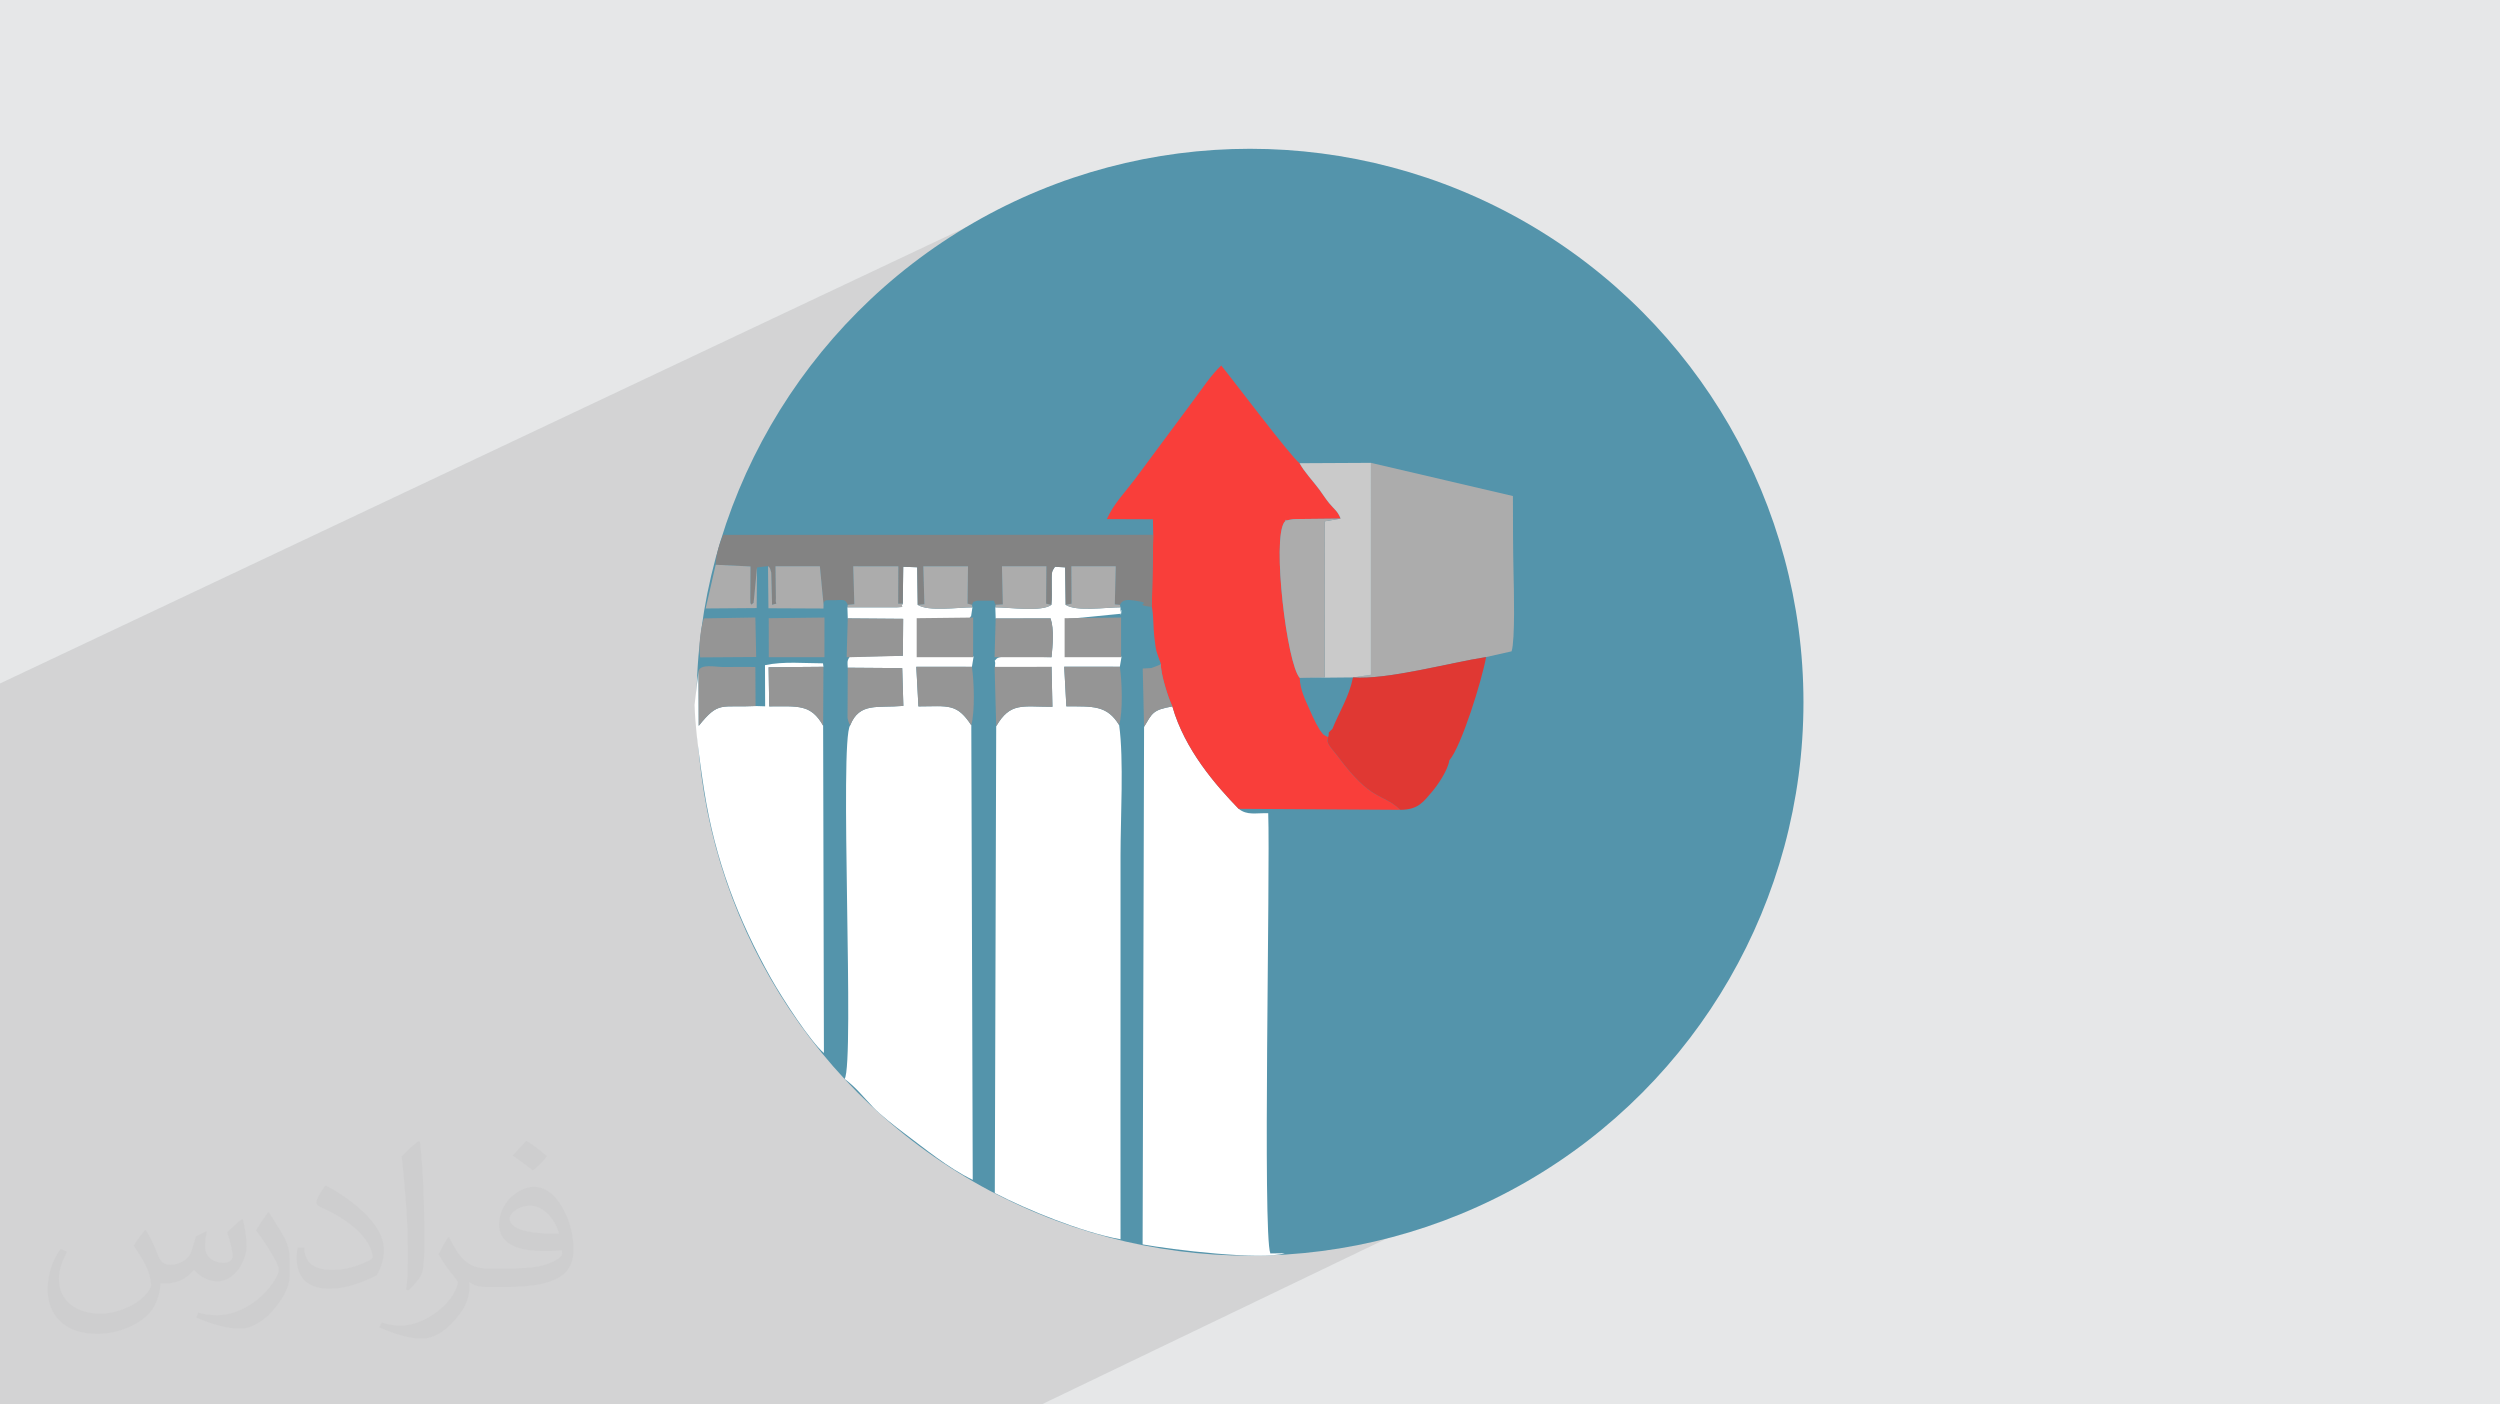 <?xml version="1.0" encoding="UTF-8"?>
<!DOCTYPE svg PUBLIC "-//W3C//DTD SVG 1.0//EN" "http://www.w3.org/TR/2001/REC-SVG-20010904/DTD/svg10.dtd">
<!-- Creator: CorelDRAW -->
<svg xmlns="http://www.w3.org/2000/svg" xml:space="preserve" width="94.192mm" height="52.917mm" version="1.0" style="shape-rendering:geometricPrecision; text-rendering:geometricPrecision; image-rendering:optimizeQuality; fill-rule:evenodd; clip-rule:evenodd"
viewBox="0 0 9404.92 5283.66"
 xmlns:xlink="http://www.w3.org/1999/xlink"
 xmlns:xodm="http://www.corel.com/coreldraw/odm/2003">
 <defs>
  <style type="text/css">
   <![CDATA[
    .fil3 {fill:#5494AB}
    .fil7 {fill:#838383}
    .fil10 {fill:#959595}
    .fil6 {fill:#ACACAC}
    .fil8 {fill:#CACACA}
    .fil9 {fill:#E03833}
    .fil5 {fill:#F93E3A}
    .fil4 {fill:white}
    .fil2 {fill:#373435;fill-opacity:0.031}
    .fil1 {fill:#2B2A29;fill-opacity:0.102}
    .fil0 {fill:#E6E7E8}
   ]]>
  </style>
 </defs>
 <g id="Layer_x0020_1">
  <polygon class="fil0" points="-0,0 9404.92,0 9404.92,5283.66 -0,5283.66 "/>
  <polygon class="fil1" points="5558.94,3570.18 5957.14,4303.57 3917.97,5283.66 -0,5283.66 -0,2571.17 4007.12,678.67 "/>
  <path class="fil2" d="M548.54 4627.69c17.95,27.21 29.6,53.36 40.96,82.43 8.45,16.91 12.93,48.09 52.57,48.09 11.61,0 28.28,-3.42 43.06,-11.61 16.63,-8.73 29.32,-21.94 35.94,-42l15.85 -53.36 38.57 -19.02 2.64 2.64c-5.27,20.09 -6.59,39.36 -6.59,54.43 0,44.63 38.57,61.56 69.22,61.56 17.95,0 34.09,-8.73 34.09,-25.11 0,-21.13 -8.98,-57.06 -20.62,-89.29 17.95,-17.95 35.94,-35.94 56.53,-50.47l3.17 1.6c8.98,38.04 14,75.56 14,100.66 0,24.57 -10.83,51.79 -19.81,69.49 -18.49,34.87 -51.25,62.62 -90.87,62.62 -30.1,0 -63.65,-15.07 -86.66,-43.06l-1.32 0c-21.66,26.96 -55.22,51.25 -108.86,51.25l-16.63 0c-2.64,35.41 -10.29,60.49 -21.94,82.95 -31.95,62.34 -126.81,106.47 -216.1,106.47 -124.17,0 -186.51,-71.59 -186.51,-166.96 0,-58.91 19.27,-113.6 48.88,-152.42l24.29 10.04c-18.49,35.41 -30.91,68.68 -30.91,101.45 0,89.29 72.66,131.83 156.4,131.83 77.68,0 173.83,-49.41 191.28,-106.72 -6.59,-62.62 -30.1,-91.93 -66.04,-148.99 10.83,-19.02 24.83,-38.04 42.28,-58.38l3.17 0 0 0 0 0 -0.02 -0.09zm1432.13 -336.04c26.15,16.39 51.79,35.66 76.87,57.85 -14,19.81 -31.45,37.79 -53.11,53.64 -25.11,-20.34 -50.19,-37.79 -75.84,-56.27 17.42,-19.55 34.62,-38.29 52.04,-55.22l0 0 0 0 0 0 0 0 0 0 0.03 0zm13.47 244.11c-42.28,0 -76.87,27.75 -76.87,48.34 0,44.13 84.53,57.85 185.72,57.31 -12.68,-51.79 -57.06,-105.68 -108.86,-105.68l0.01 0.03zm-94.86 236.19c54.96,0 103.04,-1.6 139.74,-10.83 40.96,-10.29 75.56,-30.91 75.56,-45.17 0,-3.7 0,-8.19 -1.32,-11.89 -22.98,2.11 -49.41,2.11 -72.38,2.11 -74.49,0 -131.55,-16.91 -154.02,-58.66 -5.55,-11.61 -9.51,-24.57 -9.51,-39.36 0,-40.43 17.42,-79.79 48.09,-107 25.61,-22.45 53.89,-36.44 82.67,-36.44 52.04,0 93.51,41.75 122.57,107.54 15.85,35.94 26.68,77.4 26.68,129.72 0,34.87 -9.51,64.19 -31.17,85.85 -40.43,39.11 -114.92,53.89 -229.04,53.89l-51.79 0 0 0 -13.47 0c-28.28,0 -48.62,-5.02 -64.72,-17.42l-2.64 0c0.79,6.59 1.32,12.93 1.32,19.02 0,25.61 -8.45,58.38 -25.61,84.53 -50.72,75.3 -105.68,108.04 -153.24,108.04 -48.09,0 -107,-18.49 -160.11,-42.54l9.51 -18.49c17.17,7.13 40.96,11.89 73.7,11.89 85.85,0 198.66,-82.43 212.66,-163 -3.17,-6.59 -8.98,-15.32 -17.17,-24.57 -25.11,-29.85 -40.96,-54.68 -55.75,-80.83 12.68,-25.11 24.29,-45.17 35.13,-63.4l4.49 -0.53c36.72,74.77 69.99,117.55 144.23,117.55l11.61 0 0 0 53.89 0 0 0 0 0 0 0 0 0 0 0 0.09 0.01zm-371.98 79c6.34,-34.34 6.87,-72.91 6.87,-108.86l0 -53.36c0,-99.6 -12.68,-244.36 -22.98,-338.68 17.95,-19.27 43.06,-42 62.87,-57.31l5.81 1.6c13.47,118.62 16.63,256 16.63,383.06 0,33.3 -1.32,65.79 -4.49,89.55 -1.85,30.1 -19.27,52.83 -56.53,87.7l-8.19 -3.7zm-382.8 -157.19c1.85,46.77 24.83,83.49 105.15,83.49 49.93,0 92.19,-12.93 138.96,-35.13 8.45,-3.7 12.93,-8.73 12.93,-12.93 0,-29.32 -22.45,-68.15 -60.23,-103.55 -36.72,-33.3 -85.34,-62.62 -130.76,-82.18 -15.6,-6.59 -20.62,-13.47 -20.62,-20.09 0,-13.47 17.95,-41.75 32.77,-62.09l5.02 -0.53c52.04,27.21 110.17,67.64 153.24,112.53 39.11,41.47 63.4,83.49 63.4,129.19 0,33.81 -10.29,65.51 -26.96,95.11 -57.06,28.79 -117.83,50.72 -178.06,50.72 -73.17,0 -123.1,-34.34 -123.1,-114.92 0,-8.73 0,-22.19 3.17,-39.64l25.11 0 0 0 0 0 0 0 0 0 0 0 -0.02 0zm-132.37 -132.9l45.45 73.45c16.63,27.21 32.23,56.81 32.23,103.55l0 59.7c0,48.34 -30.91,100.13 -80.83,151.38 -39.11,34.62 -73.7,49.41 -105.68,49.41 -47.55,0 -101.98,-14.79 -164.85,-41.75l7.13 -18.49c19.81,5.27 42.79,9.77 71.06,9.77 90.36,-0.53 182.8,-66.57 225.08,-147.15 5.02,-9.26 6.87,-17.95 6.87,-24.04 0,-9.26 -5.02,-19.55 -8.98,-28.79 -22.98,-43.31 -48.62,-82.95 -76.87,-119.68 14.79,-23.25 29.6,-45.7 45.7,-67.9l3.7 0.53 0 0 0 0 0 0 0 0 0 0 -0.02 0.01z"/>
  <circle class="fil3" cx="4702.46" cy="2641.83" r="2082.1"/>
  <path class="fil4" d="M3955.22 2275.41c-36.72,27.54 -156.57,9.53 -210.94,9.35l1.41 41.88 206.52 -0.24c13.93,42.75 7.97,100.23 3.58,145.98l-163.48 -3.72c-45.51,3.2 -40.58,8.13 -50.19,17 10.35,29.23 -32.99,29.58 99.59,27.79 37.43,-0.5 78.57,3.24 114.16,-4.86l3.34 150.37c-113.76,0 -158.48,-18.24 -211.53,73.3l-5.28 1755.78c119.88,62.36 325.54,147.28 472.99,174.17 -0.57,-321.94 -0.05,-643.95 -0.05,-965.9 0,-159.47 0,-318.94 0,-478.4 0,-139.8 12.86,-360.15 -5.14,-490.08 -45.7,-75.56 -98.74,-70.11 -198.63,-70.63l-8.08 -148.93 209.28 0.09 6.44 -38.11 -211.54 -1.28 0.01 -139.57 206.8 -20.26c8.51,-50.38 0.69,49.16 0.61,-24.37 -56.49,0.18 -165.36,16.72 -206.16,-9.35l-1.94 -141.03 -38.31 -2.17c-13.28,19.49 -12.39,17.51 -12.19,70.14 0.11,26.14 1.11,46.95 -1.27,73.05z"/>
  <path class="fil4" d="M4303.97 2734.29l-5.51 1947.06c107.97,19.54 445.97,61.03 535.05,33.31l-54.48 0.75c-29.52,-72.85 -0.13,-1434.85 -8.04,-1656.08 -47.75,-1.45 -78.77,8.99 -111.28,-16.56 -84.32,-87.21 -202.9,-221.73 -249.31,-385.25 -74.98,13.12 -75.59,25.76 -106.43,76.77z"/>
  <path class="fil5" d="M4338.36 2011.91l-5.27 271.72c6.29,23.82 5.4,78.25 9.11,109.82 7.27,62.1 6.45,52.38 25.37,104.68 -2.98,31.28 27.23,128.54 42.84,159.38 46.41,163.51 164.99,298.04 249.31,385.25l608.21 3.78c-69.8,-65.38 -106.76,-27.73 -234.66,-200.37 -24.08,-32.53 -47.39,-49.62 -36.82,-72.96 -22.35,-11 -16.41,-7.89 -30.51,-25.73 -0.69,-0.88 -14.19,-24.51 -14.31,-24.75 -10.3,-19.63 -16.86,-34.98 -24.91,-53.12 -17.35,-39.1 -35.79,-75.23 -37.16,-119.27 -48.36,-52.19 -104.5,-520.86 -58.02,-585.81 21.02,-18.91 -15.65,-0.18 18.78,-8.89 9.85,-2.49 15.27,-2.49 25.52,-2.99l167.67 -1.72c-11.93,-29.22 -22.67,-33.28 -43.02,-57.84 -12.67,-15.28 -25.61,-35.75 -36.81,-50.89 -24.39,-32.97 -57.52,-67.44 -74.68,-99.6 -30.74,-21.58 -251.87,-315.41 -294.81,-367.61 -38.86,36.47 -71.59,87.32 -107.32,134.93l-216.35 291.53c-40.15,53.31 -81.34,94.46 -106.62,151.39l173.42 0.65 1.08 58.42z"/>
  <path class="fil4" d="M3396.22 2270.91c-12.03,15.95 15.11,10.97 -23.1,13.91l-185.21 0.04 1.36 41.53 208.41 1.65 -1.09 138.93 -199.22 3.19c-12.2,16.01 -8.86,23.02 -8.18,41.75l204.93 1.5 4.3 142.11c-97.79,8.64 -164.87,-14.58 -200.12,73.15 -41.41,57.65 17.28,1267.94 -20.74,1330.24 44.42,33.6 64.83,61.64 107.18,106.46 26.08,27.63 81.84,71.49 117.12,97.84 76.14,56.84 165.22,130.89 257.52,175.36l-5.36 -1710.14c-54.86,-83.87 -87.09,-71.37 -198.98,-70.99l-8.01 -148.93 209.24 0.09 6.36 -38.63 -211.49 -0.98 0.01 -139.59 195.32 -3.1c2.14,-3.15 6.29,-9.36 6.72,-8.06l5.02 -33.37c-56.43,0.08 -165.35,16.53 -205.82,-9.46l-1.94 -141.39 -52.52 -1.81 -1.75 138.7z"/>
  <path class="fil4" d="M2842.48 2656.08c-131.43,6.66 -137.89,-20.15 -213.93,74.52l-0.72 -205.85 -14.88 126.9c1.01,35.14 4.53,81.23 8.46,116.7 6.73,60.95 17.81,142.63 27.95,206.72 41.1,259.82 126.99,484.7 251.42,705.4 44.5,78.91 148.77,238.66 198.78,281.05l-2.95 -1231.55c-46.01,-81.65 -93.84,-72.63 -202.87,-72.57l-2.27 -147.23 206.31 -1.71 -1.67 -13.01c-70.1,0 -146.36,-8.25 -218.24,6.85l0.6 154.87 -36 -1.1z"/>
  <path class="fil6" d="M5089.91 2548.38c130.04,9.65 361.8,-55.18 500.72,-76.54l95.84 -21.54c13.88,-41.05 8.55,-242.8 7.53,-286.64 -2.25,-97.48 -2.26,-197.94 -2.47,-297.57l-534.22 -124.88 -0.01 797.3 -67.4 9.87z"/>
  <path class="fil7" d="M2692.34 2124.64l130.9 6.36 -0.67 119.18c1.14,24.6 -1.5,14.28 3.8,24.52 13.42,-12.71 6.17,2.17 10.4,-24.49l11.13 -115.3 41.31 -5.4c8.26,10.02 4.73,-0.92 12.19,24.53l3.07 121.36c27.15,-9.07 10.91,4.32 14.42,-24.57l-1.53 -120.53 166.96 0.08 13.86 144.63c2.16,-23.16 10.74,-15.54 40.79,-16.98 36.97,-1.79 41,-3.65 50.27,17.37l24.71 -2.38 -4.17 -142.64 169.73 0.12 -0.59 140.38 17.28 0.03 1.75 -138.7 52.52 1.81 1.94 141.39 25.13 -2.32 -4.05 -142.7 168.11 0 -1.78 140.49 16.83 4.69c7.48,-17.42 0.89,-8.52 19.12,-15.82l29.29 0.06c49.79,1.22 27.39,-5.81 40.63,15.45l26.93 -1.56 -3.32 -143.31 167.2 -0.11 -1.08 140.61 19.8 4.52c2.38,-26.1 1.38,-46.91 1.27,-73.05 -0.2,-52.63 -1.09,-50.65 12.19,-70.14l38.31 2.17 1.94 141.03 22.31 -4.52 -0.85 -140.57 167.07 0.07 -3.6 143.23 19.48 1.95c8.48,-20.77 28.43,-20.32 56.41,-16.09 80.25,12.11 -19.48,13.3 63.34,24.15l5.27 -271.72 -1617.52 0.28c-14.58,32.6 -27.36,72.93 -28.5,112.45z"/>
  <path class="fil8" d="M5043.48 1950.95l-59.38 10.18 -0.37 586.47 -94.2 2.75 200.38 -1.97 67.4 -9.87 0.01 -797.3 -268.35 1.4c17.15,32.16 50.28,66.63 74.68,99.6 11.2,15.15 24.14,35.62 36.81,50.89 20.36,24.56 31.09,28.63 43.02,57.84z"/>
  <path class="fil9" d="M5089.91 2548.38c-15.04,74.25 -51,127.75 -77.42,193.6 -22.75,22.5 -9.16,6.69 -16.06,31.24 -10.56,23.33 12.74,40.43 36.83,72.95 127.9,172.65 164.85,135 234.66,200.38 68.39,-0.4 87.56,-30.87 120.16,-69.01 20.45,-23.91 59.41,-80.95 64.31,-117.43 44.96,-50.98 123.01,-301.9 138.23,-388.28 -138.92,21.37 -370.68,86.2 -500.72,76.55z"/>
  <path class="fil6" d="M4889.54 2550.35l94.2 -2.75 0.37 -586.47 59.38 -10.18 -167.67 1.72c-10.25,0.5 -15.68,0.5 -25.52,2.99 -34.43,8.71 2.24,-10.02 -18.78,8.89 -46.48,64.95 9.67,533.62 58.02,585.81z"/>
  <path class="fil10" d="M3747.68 2732.24c53.05,-91.54 97.77,-73.3 211.53,-73.3l-3.34 -150.37 -214.2 0.13 6.01 223.54z"/>
  <path class="fil10" d="M2627.83 2524.75l0.72 205.85c76.03,-94.67 82.5,-67.86 213.93,-74.52l-0.83 -146.74c-40.82,-1.24 -81.93,0.42 -122.89,-0.11 -28.19,-0.36 -83.34,-12.67 -90.92,15.52z"/>
  <path class="fil10" d="M4210.2 2727.82c14.68,-51.66 10.65,-164.97 2.58,-219.48l-209.28 -0.09 8.08 148.93c99.89,0.52 152.93,-4.92 198.63,70.63z"/>
  <path class="fil10" d="M3654.04 2728.42c14,-53.29 10.49,-164.23 2.26,-219.84l-209.24 -0.09 8.01 148.93c111.89,-0.38 144.12,-12.88 198.98,70.99z"/>
  <path class="fil10" d="M3096.61 2729.98l1.17 -221.5 -206.31 1.71 2.27 147.23c109.03,-0.06 156.86,-9.08 202.87,72.57z"/>
  <path class="fil10" d="M3198.32 2728.66c35.25,-87.73 102.33,-64.51 200.12,-73.15l-4.3 -142.11 -204.93 -1.5 -0.87 188.93c3.82,17.14 5.99,20.58 9.98,27.83z"/>
  <polygon class="fil10" points="4005.1,2472.37 4217.51,2472.45 4217.48,2323.19 4005.09,2325.69 "/>
  <polygon class="fil10" points="3448.57,2472.37 3660.91,2472.34 3660.96,2323.19 3448.58,2325.67 "/>
  <path class="fil10" d="M3955.79 2472.37c4.38,-45.75 10.34,-103.23 -3.58,-145.98l-206.52 0.24 -4.13 145.86 12.33 -0.11 201.9 -0.01z"/>
  <polygon class="fil10" points="2892.15,2472.37 3101.54,2472.34 3101.63,2323.19 2891.95,2325.69 "/>
  <path class="fil10" d="M2647.82 2326.34c-12.4,42.03 -20.81,103.22 -13.9,146.71l210.84 -1.41 -3.12 -148.62 -193.83 3.32z"/>
  <polygon class="fil10" points="3396.6,2466.97 3397.69,2328.04 3189.27,2326.39 3185.08,2472.49 3197.38,2472.44 "/>
  <path class="fil6" d="M3097.78 2289.19l0.41 -14.18 -13.86 -144.63 -166.96 -0.08 1.53 120.53c-3.5,28.9 12.73,15.51 -14.42,24.57l-3.07 -121.36c-7.46,-25.45 -3.93,-14.51 -12.19,-24.53l1.63 158.73 206.93 0.95z"/>
  <path class="fil6" d="M3745.7 2275.26l-1.42 9.5c54.37,0.18 174.22,18.19 210.94,-9.35l-19.8 -4.52 1.08 -140.61 -167.2 0.11 3.32 143.31 -26.93 1.56z"/>
  <path class="fil6" d="M3452.42 2275.41c40.47,25.99 149.38,9.54 205.82,9.46l-1.58 -9.3 -16.83 -4.69 1.78 -140.49 -168.11 0 4.05 142.7 -25.13 2.32z"/>
  <path class="fil6" d="M4008.93 2275.41c40.8,26.07 149.66,9.53 206.16,9.35l-1.76 -9.19 -19.48 -1.95 3.6 -143.23 -167.07 -0.07 0.85 140.57 -22.31 4.52z"/>
  <path class="fil6" d="M3189.25 2275.41l-1.34 9.46 185.21 -0.04c38.2,-2.94 11.06,2.04 23.1,-13.91l-17.28 -0.03 0.59 -140.38 -169.73 -0.12 4.17 142.64 -24.71 2.38z"/>
  <path class="fil6" d="M2847.92 2134.92l-11.13 115.3c-4.23,26.66 3.02,11.78 -10.4,24.49 -5.3,-10.24 -2.67,0.08 -3.8,-24.52l0.67 -119.18 -130.9 -6.36 -37.67 164.38 191.91 -1.44 1.34 -152.67z"/>
  <path class="fil10" d="M4303.97 2734.29c30.84,-51.01 31.45,-63.65 106.43,-76.77 -15.61,-30.84 -45.81,-128.1 -42.84,-159.38 -2.83,2.09 -6.6,3.63 -9.38,4.79l-26.75 10.23c-0.64,0.16 -23.64,1.16 -32.57,1.79l5.1 219.34z"/>
 </g>
</svg>
